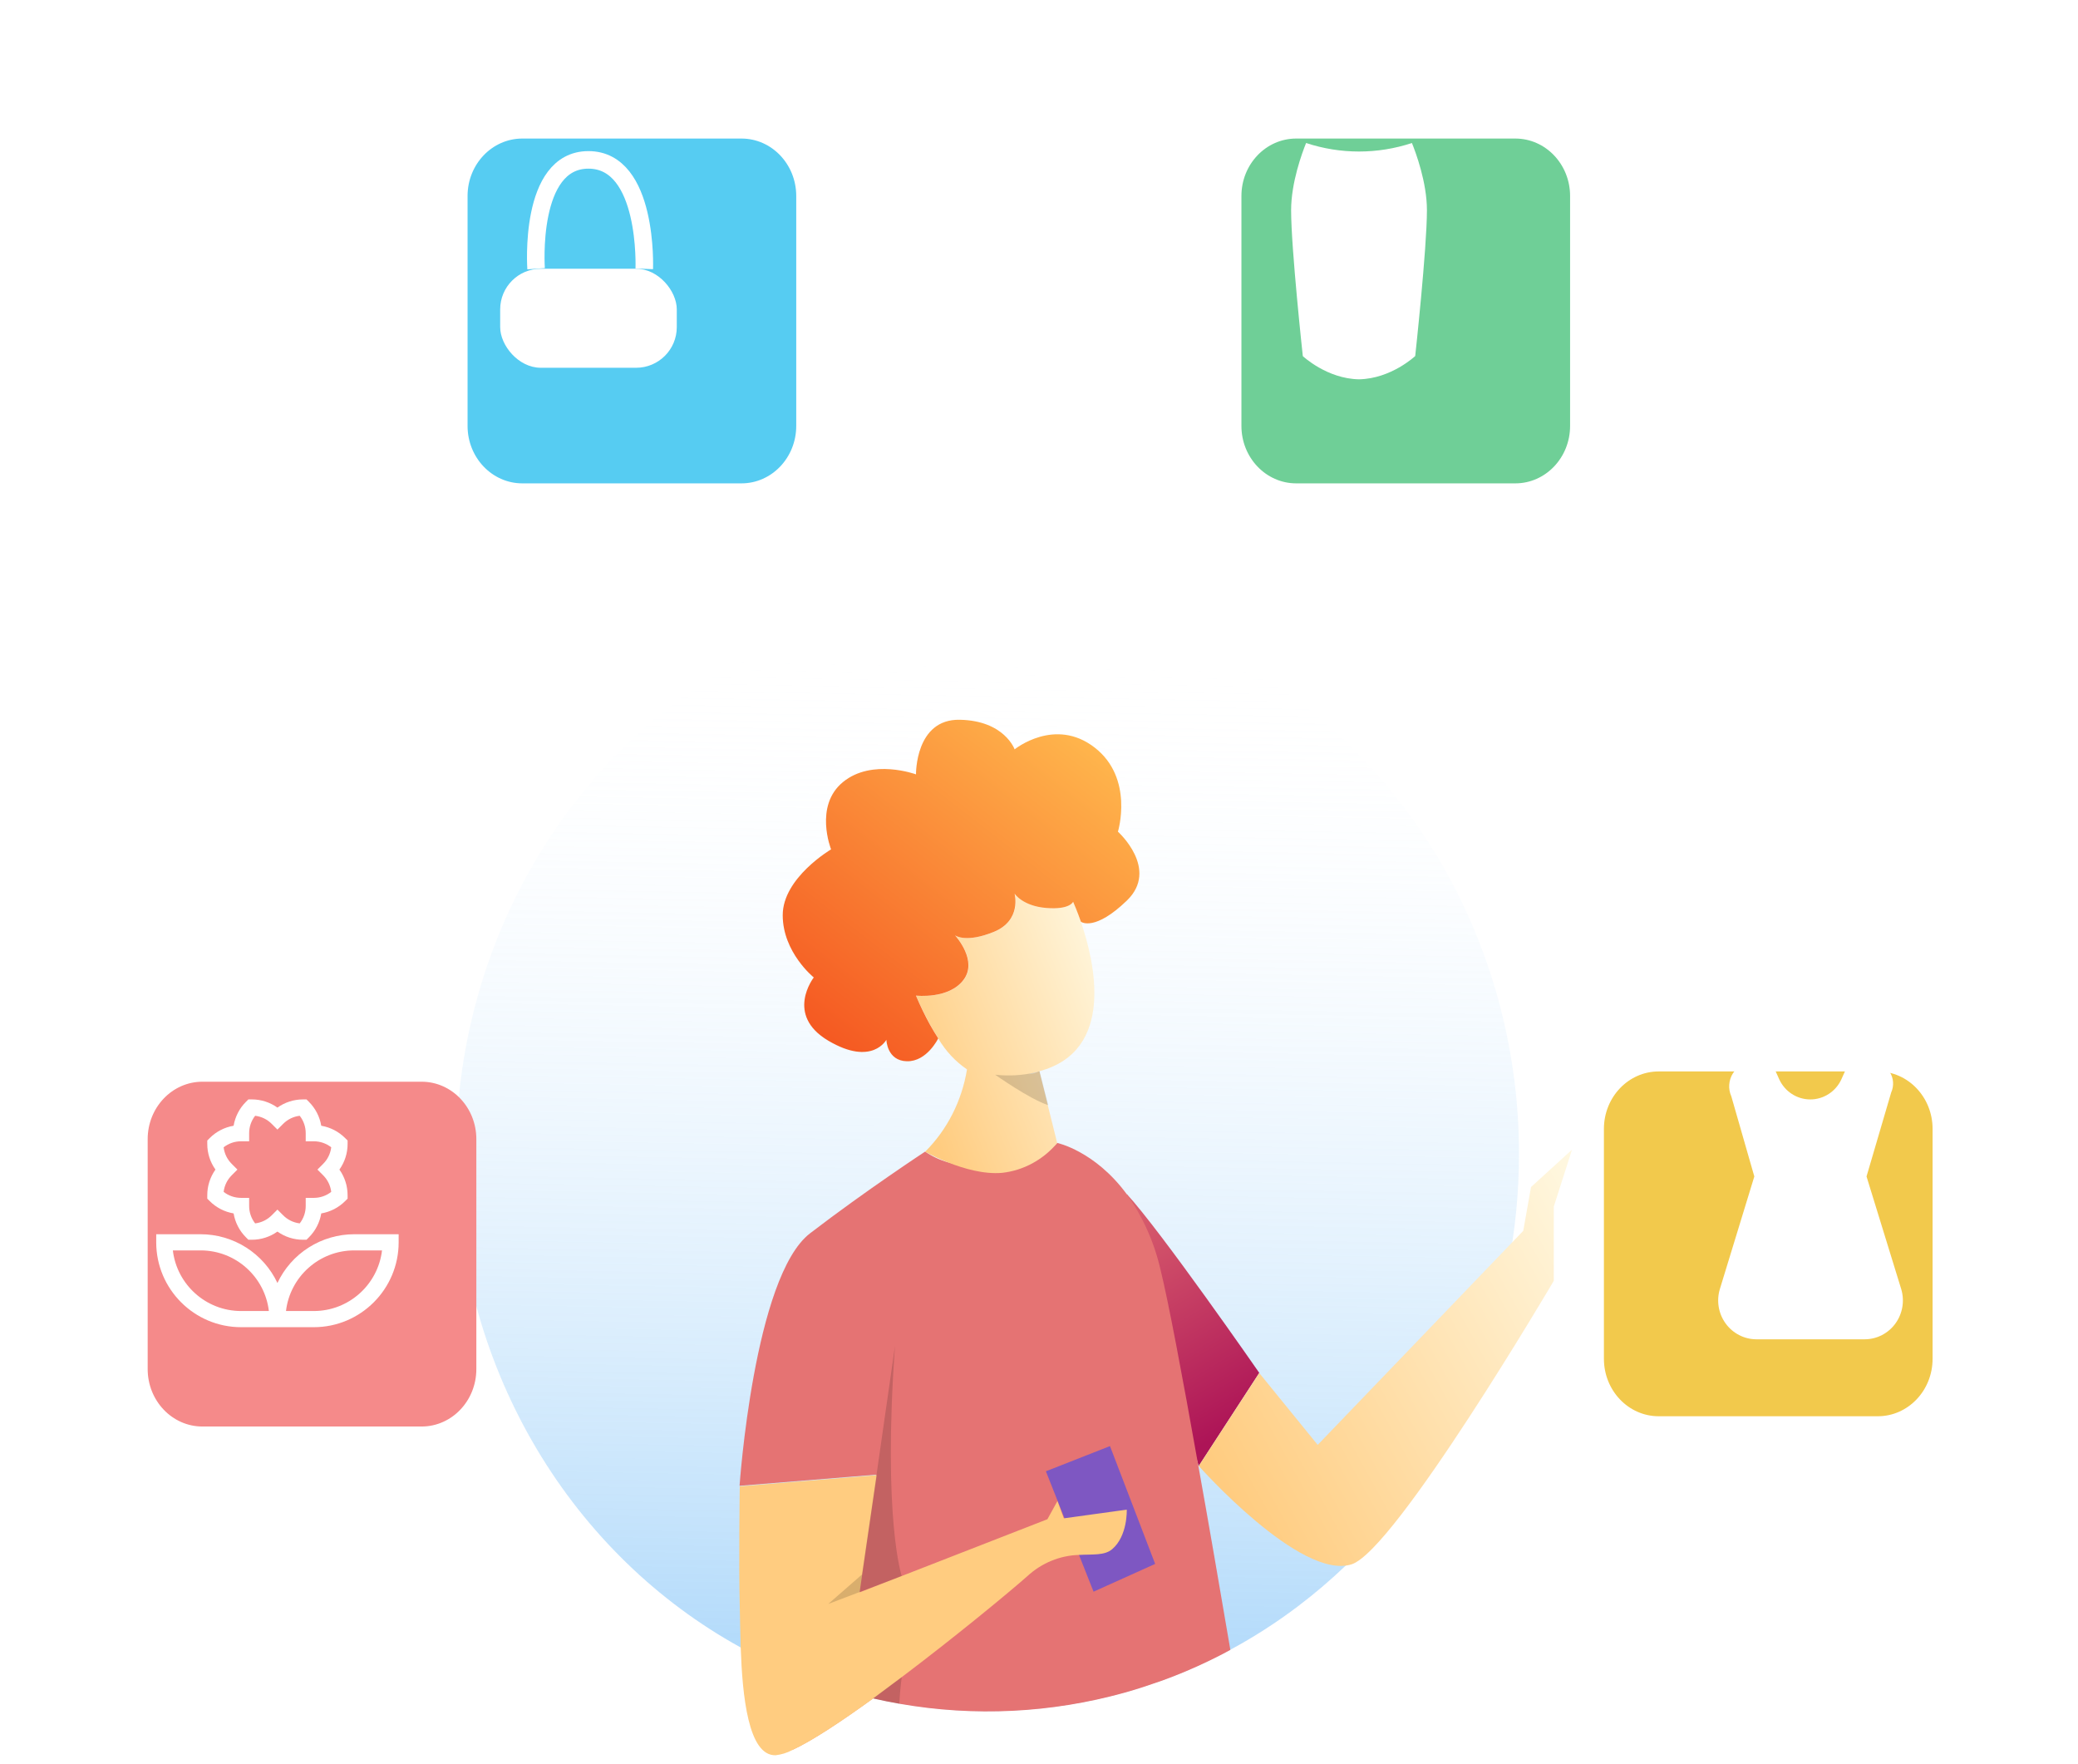 <svg width="225" height="191" viewBox="0 0 225 191" fill="none" xmlns="http://www.w3.org/2000/svg">
<path d="M164.472 124.91C164.479 133.301 162.814 141.601 159.586 149.277C156.357 156.954 151.635 163.838 145.722 169.489C144.077 171.062 142.348 172.536 140.543 173.902C138.226 175.655 135.787 177.224 133.247 178.595H133.22C132.679 178.893 132.129 179.177 131.574 179.451C131.321 179.582 131.073 179.703 130.815 179.824C129.209 180.596 127.561 181.29 125.871 181.905C124.54 182.37 123.173 182.836 121.793 183.217C113.832 185.439 105.51 185.85 97.385 184.423C96.422 184.255 95.472 184.065 94.527 183.846L93.728 183.655C91.317 183.064 88.945 182.308 86.628 181.392C85.282 180.862 83.962 180.28 82.669 179.647C82.168 179.4 81.666 179.149 81.174 178.888C80.836 178.711 80.504 178.529 80.171 178.348C71.141 173.373 63.534 165.971 58.128 156.898C52.723 147.826 49.713 137.409 49.407 126.715C49.101 116.021 51.51 105.434 56.388 96.038C61.265 86.641 68.435 78.774 77.165 73.24C85.894 67.707 95.868 64.707 106.066 64.547C116.264 64.387 126.319 67.073 135.202 72.33C144.085 77.587 151.477 85.226 156.62 94.466C161.763 103.704 164.473 114.211 164.472 124.91Z" fill="url(#paint0_linear_4_1454)"/>
<path d="M122.006 129.277C125.672 133.234 136.349 148.633 136.349 148.633L129.79 158.721L123.892 138.68L122.006 129.277Z" fill="url(#paint1_linear_4_1454)"/>
<path d="M133.22 178.627C132.679 178.925 132.129 179.209 131.574 179.484C131.321 179.614 131.072 179.735 130.815 179.856C129.209 180.629 127.561 181.323 125.871 181.937C124.54 182.403 123.173 182.868 121.793 183.25C113.832 185.471 105.51 185.882 97.385 184.456C96.422 184.288 95.472 184.097 94.527 183.878C91.066 186.383 87.87 188.501 85.753 189.465L85.927 187.914L86.645 181.43L88.31 166.342L94.904 159.652L80.078 160.858C80.078 160.858 81.635 138.187 87.715 133.522C93.795 128.858 100.172 124.677 100.172 124.677C100.933 125.204 101.771 125.595 102.653 125.837C104.761 126.448 106.953 126.683 109.136 126.53C111.737 126.405 114.337 123.867 114.462 123.737C114.462 123.737 118.544 124.589 122.006 129.295C123.732 131.718 124.972 134.483 125.649 137.424C126.501 140.864 128.015 148.899 129.737 158.605C130.864 164.852 132.049 171.779 133.22 178.627Z" fill="url(#paint2_linear_4_1454)"/>
<path d="M136.349 148.652L142.677 156.431L164.933 133.257L165.776 128.513L170.214 124.468L168.239 130.636V138.671C168.239 138.671 151.074 167.86 146.343 169.363C140.809 171.128 129.799 158.712 129.799 158.712L136.349 148.652Z" fill="url(#paint3_linear_4_1454)"/>
<path d="M113.246 159.289L118.407 172.324L125.077 169.317L120.186 156.561L113.246 159.289Z" fill="#7E57C2"/>
<path d="M120.435 167.711C119.605 168.428 118.367 168.26 116.832 168.344C114.769 168.401 112.79 169.214 111.24 170.643C109.176 172.464 103.407 177.226 97.638 181.574C96.591 182.361 95.543 183.138 94.531 183.902C91.07 186.406 87.875 188.524 85.758 189.488C85.201 189.778 84.6 189.962 83.983 190.033C81.018 190.112 80.384 183.594 80.202 178.394C80.144 176.667 80.131 175.089 80.1 173.949C79.975 169.387 80.1 160.914 80.1 160.914L94.926 159.704L93.355 170.476L93.08 172.38V172.394L97.518 170.671L97.656 170.62L113.41 164.48L114.497 162.511L115.19 164.373H115.256L122.002 163.442C122.002 163.442 122.117 166.263 120.435 167.711Z" fill="url(#paint4_linear_4_1454)"/>
<path d="M117.031 99.772C116.645 98.664 116.312 97.91 116.215 97.686V97.63C116.215 97.63 115.873 98.515 113.299 98.301C110.725 98.087 109.873 96.746 109.873 96.746C109.873 96.746 110.681 99.651 107.614 100.894C104.663 102.095 103.5 101.317 103.42 101.262C103.576 101.438 105.883 104.027 104.352 106.08C102.768 108.207 99.204 107.788 99.204 107.788V107.816C99.653 108.882 100.155 109.921 100.709 110.931C101.002 111.461 101.29 111.95 101.596 112.406V112.439C102.382 113.78 103.444 114.92 104.703 115.777C104.149 119.183 102.56 122.311 100.172 124.691C100.975 125.131 101.804 125.518 102.653 125.851C104.308 126.507 106.531 127.159 108.515 126.977C110.814 126.719 112.937 125.571 114.471 123.756L113.454 119.664L112.54 115.977C120.803 113.766 118.531 104.148 117.031 99.772ZM112.079 116.112L112.225 116.075L112.46 116.005C112.118 116.16 111.756 116.264 111.386 116.312C111.577 116.261 111.772 116.205 111.977 116.14L112.079 116.112Z" fill="url(#paint5_linear_4_1454)"/>
<path d="M122.006 97.509C118.598 100.796 117.124 99.87 117.031 99.781V99.772C116.645 98.664 116.312 97.91 116.219 97.686L116.197 97.63C116.197 97.63 115.851 98.515 113.277 98.301C110.703 98.087 109.855 96.746 109.855 96.746C109.855 96.746 110.663 99.651 107.596 100.894C104.641 102.095 103.478 101.317 103.403 101.262C103.558 101.434 105.866 104.022 104.335 106.075C102.75 108.203 99.187 107.788 99.187 107.788V107.811C99.635 108.878 100.137 109.92 100.691 110.93C100.987 111.458 101.283 111.95 101.579 112.406V112.439C101.579 112.439 100.363 114.948 98.193 114.897C96.022 114.846 95.974 112.569 95.974 112.569C95.974 112.569 94.438 115.474 89.694 112.676C84.95 109.878 88.114 105.824 88.114 105.824C88.114 105.824 84.751 103.124 84.751 99.078C84.751 95.033 89.987 91.956 89.987 91.956C89.987 91.956 88.114 87.258 91.274 84.67C94.434 82.082 99.182 83.837 99.182 83.837C99.182 83.837 99.089 77.827 103.926 77.925C108.764 78.022 109.86 81.128 109.86 81.128C109.86 81.128 114.209 77.599 118.513 80.923C122.818 84.247 121.047 90.042 121.047 90.042C121.047 90.042 125.561 94.088 122.006 97.509Z" fill="url(#paint6_linear_4_1454)"/>
<path opacity="0.15" d="M113.49 119.65C111.426 118.965 107.756 116.354 107.756 116.354C109.205 116.514 110.668 116.433 112.092 116.112L112.238 116.075L112.522 115.986H112.562L113.49 119.65Z" fill="black"/>
<path opacity="0.15" d="M96.906 145.729L94.904 159.694L93.333 170.467L89.677 173.655L97.633 170.625C97.633 170.625 95.57 164.443 96.906 145.729Z" fill="black"/>
<path opacity="0.15" d="M94.518 183.878C95.463 184.097 96.413 184.288 97.376 184.456C97.425 183.501 97.514 182.538 97.638 181.574L94.518 183.878Z" fill="black"/>
<g filter="url(#filter0_d_4_1454)">
<path d="M75.285 10H51.556C48.281 10 45.627 12.784 45.627 16.219V41.111C45.627 44.546 48.281 47.331 51.556 47.331H75.285C78.559 47.331 81.214 44.546 81.214 41.111V16.219C81.214 12.784 78.559 10 75.285 10Z" fill="#56CCF2"/>
</g>
<rect x="54.158" y="29.094" width="19.122" height="10.722" rx="4.4" fill="white"/>
<path d="M58.047 29.094C58.047 29.094 57.201 17.31 63.715 17.31C70.229 17.31 69.759 29.105 69.759 29.105" stroke="white" stroke-width="1.9"/>
<g filter="url(#filter1_d_4_1454)">
<path d="M198.326 111H174.597C171.322 111 168.668 113.785 168.668 117.219V142.111C168.668 145.546 171.322 148.33 174.597 148.33H198.326C201.6 148.33 204.255 145.546 204.255 142.111V117.219C204.255 113.785 201.6 111 198.326 111Z" fill="#F2C94C"/>
</g>
<path d="M202.102 127.37L204.774 118.273C205.096 117.558 205.037 116.725 204.617 116.063C204.198 115.401 203.475 115.001 202.7 115H200.21L199.38 116.851C198.772 118.18 197.459 119.03 196.015 119.03C194.571 119.03 193.258 118.18 192.65 116.851L191.82 115H189.807C188.93 115 188.113 115.452 187.639 116.2C187.165 116.948 187.099 117.89 187.463 118.698L189.953 127.37L186.218 139.572C185.838 140.843 186.072 142.221 186.849 143.289C187.626 144.358 188.855 144.992 190.164 145H201.919C203.228 144.991 204.456 144.356 205.232 143.288C206.007 142.219 206.241 140.842 205.861 139.572L202.102 127.37Z" fill="white"/>
<g filter="url(#filter2_d_4_1454)">
<path d="M40.648 112.112H16.919C13.644 112.112 10.99 114.896 10.99 118.331V143.223C10.99 146.658 13.644 149.442 16.919 149.442H40.648C43.922 149.442 46.577 146.658 46.577 143.223V118.331C46.577 114.896 43.922 112.112 40.648 112.112Z" fill="#F58A8A"/>
</g>
<g clip-path="url(#clip0_4_1454)">
<path d="M38.352 133.625C36.609 133.627 34.902 134.124 33.431 135.058C31.959 135.992 30.783 137.325 30.04 138.902C29.297 137.325 28.121 135.992 26.649 135.058C25.177 134.124 23.47 133.627 21.727 133.625H16.915V134.5C16.915 139.566 21.036 143.688 26.102 143.688H33.977C39.043 143.688 43.165 139.566 43.165 134.5V133.625H38.352ZM26.102 141.938C22.297 141.938 19.15 139.065 18.716 135.375H21.727C25.532 135.375 28.679 138.247 29.113 141.938H26.102ZM33.977 141.938H30.966C31.4 138.247 34.547 135.375 38.352 135.375H41.364C40.929 139.065 37.782 141.938 33.977 141.938Z" fill="white"/>
<path d="M25.294 131.37C25.46 132.354 25.929 133.262 26.637 133.965L26.893 134.222H27.256C28.253 134.225 29.227 133.915 30.04 133.336C30.852 133.915 31.826 134.225 32.824 134.222H33.186L33.443 133.966C34.15 133.262 34.62 132.355 34.785 131.371C35.769 131.205 36.677 130.736 37.38 130.028L37.636 129.772V129.409C37.639 128.412 37.33 127.438 36.751 126.625C37.33 125.812 37.639 124.839 37.637 123.841V123.478L37.38 123.222C36.677 122.515 35.769 122.045 34.785 121.88C34.62 120.896 34.15 119.988 33.443 119.285L33.187 119.028H32.824C31.826 119.025 30.853 119.335 30.04 119.914C29.227 119.335 28.253 119.025 27.256 119.028H26.893L26.637 119.284C25.929 119.988 25.46 120.895 25.294 121.879C24.31 122.045 23.403 122.514 22.699 123.222L22.443 123.478V123.841C22.44 124.838 22.75 125.812 23.329 126.625C22.75 127.438 22.44 128.411 22.443 129.409V129.772L22.699 130.028C23.403 130.736 24.31 131.205 25.294 131.37ZM25.09 126.006C24.605 125.524 24.296 124.892 24.215 124.213C24.753 123.79 25.418 123.561 26.102 123.563H26.977V122.688C26.975 122.003 27.204 121.338 27.627 120.8C28.306 120.882 28.939 121.19 29.421 121.675L30.04 122.294L30.658 121.675C31.141 121.19 31.773 120.881 32.452 120.8C32.875 121.338 33.104 122.003 33.102 122.688V123.563H33.977C34.661 123.561 35.326 123.79 35.864 124.212C35.783 124.892 35.475 125.524 34.989 126.006L34.371 126.625L34.99 127.244C35.475 127.726 35.783 128.358 35.865 129.037C35.327 129.461 34.662 129.69 33.977 129.688H33.102V130.563C33.104 131.247 32.875 131.912 32.452 132.45C31.773 132.368 31.141 132.06 30.659 131.575L30.04 130.956L29.421 131.575C28.939 132.06 28.307 132.368 27.627 132.45C27.204 131.912 26.975 131.247 26.977 130.563V129.688H26.102C25.418 129.689 24.753 129.46 24.215 129.038C24.297 128.358 24.605 127.726 25.09 127.244L25.709 126.625L25.09 126.006Z" fill="white"/>
</g>
<g filter="url(#filter3_d_4_1454)">
<path d="M159.076 10H135.347C132.072 10 129.418 12.784 129.418 16.219V41.111C129.418 44.546 132.072 47.331 135.347 47.331H159.076C162.35 47.331 165.005 44.546 165.005 41.111V16.219C165.005 12.784 162.35 10 159.076 10Z" fill="#6FCF97"/>
</g>
<path d="M152.88 15.482C149.148 16.712 145.151 16.712 141.42 15.482C141.005 16.51 139.798 19.741 139.798 22.766C139.798 26.923 141.065 38.554 141.065 38.554C141.065 38.554 143.671 41.01 147.151 41.066C150.629 41.003 153.235 38.547 153.235 38.547C153.235 38.547 154.504 26.909 154.504 22.759C154.504 19.741 153.294 16.51 152.88 15.482Z" fill="white"/>
<defs>
<filter id="filter0_d_4_1454" x="35.627" y="0" width="65.587" height="67.331" filterUnits="userSpaceOnUse" color-interpolation-filters="sRGB">
<feFlood flood-opacity="0" result="BackgroundImageFix"/>
<feColorMatrix in="SourceAlpha" type="matrix" values="0 0 0 0 0 0 0 0 0 0 0 0 0 0 0 0 0 0 127 0" result="hardAlpha"/>
<feOffset dx="5" dy="5"/>
<feGaussianBlur stdDeviation="7.5"/>
<feColorMatrix type="matrix" values="0 0 0 0 0 0 0 0 0 0 0 0 0 0 0 0 0 0 0.15 0"/>
<feBlend mode="normal" in2="BackgroundImageFix" result="effect1_dropShadow_4_1454"/>
<feBlend mode="normal" in="SourceGraphic" in2="effect1_dropShadow_4_1454" result="shape"/>
</filter>
<filter id="filter1_d_4_1454" x="158.668" y="101" width="65.587" height="67.33" filterUnits="userSpaceOnUse" color-interpolation-filters="sRGB">
<feFlood flood-opacity="0" result="BackgroundImageFix"/>
<feColorMatrix in="SourceAlpha" type="matrix" values="0 0 0 0 0 0 0 0 0 0 0 0 0 0 0 0 0 0 127 0" result="hardAlpha"/>
<feOffset dx="5" dy="5"/>
<feGaussianBlur stdDeviation="7.5"/>
<feColorMatrix type="matrix" values="0 0 0 0 0 0 0 0 0 0 0 0 0 0 0 0 0 0 0.15 0"/>
<feBlend mode="normal" in2="BackgroundImageFix" result="effect1_dropShadow_4_1454"/>
<feBlend mode="normal" in="SourceGraphic" in2="effect1_dropShadow_4_1454" result="shape"/>
</filter>
<filter id="filter2_d_4_1454" x="0.99" y="102.112" width="65.587" height="67.33" filterUnits="userSpaceOnUse" color-interpolation-filters="sRGB">
<feFlood flood-opacity="0" result="BackgroundImageFix"/>
<feColorMatrix in="SourceAlpha" type="matrix" values="0 0 0 0 0 0 0 0 0 0 0 0 0 0 0 0 0 0 127 0" result="hardAlpha"/>
<feOffset dx="5" dy="5"/>
<feGaussianBlur stdDeviation="7.5"/>
<feColorMatrix type="matrix" values="0 0 0 0 0 0 0 0 0 0 0 0 0 0 0 0 0 0 0.15 0"/>
<feBlend mode="normal" in2="BackgroundImageFix" result="effect1_dropShadow_4_1454"/>
<feBlend mode="normal" in="SourceGraphic" in2="effect1_dropShadow_4_1454" result="shape"/>
</filter>
<filter id="filter3_d_4_1454" x="119.418" y="0" width="65.587" height="67.33" filterUnits="userSpaceOnUse" color-interpolation-filters="sRGB">
<feFlood flood-opacity="0" result="BackgroundImageFix"/>
<feColorMatrix in="SourceAlpha" type="matrix" values="0 0 0 0 0 0 0 0 0 0 0 0 0 0 0 0 0 0 127 0" result="hardAlpha"/>
<feOffset dx="5" dy="5"/>
<feGaussianBlur stdDeviation="7.5"/>
<feColorMatrix type="matrix" values="0 0 0 0 0 0 0 0 0 0 0 0 0 0 0 0 0 0 0.15 0"/>
<feBlend mode="normal" in2="BackgroundImageFix" result="effect1_dropShadow_4_1454"/>
<feBlend mode="normal" in="SourceGraphic" in2="effect1_dropShadow_4_1454" result="shape"/>
</filter>
<linearGradient id="paint0_linear_4_1454" x1="107.163" y1="71.095" x2="104.997" y2="190.065" gradientUnits="userSpaceOnUse">
<stop stop-color="white" stop-opacity="0"/>
<stop offset="1" stop-color="#64B5F6" stop-opacity="0.6"/>
</linearGradient>
<linearGradient id="paint1_linear_4_1454" x1="117.661" y1="125.278" x2="134.701" y2="153.821" gradientUnits="userSpaceOnUse">
<stop stop-color="#E57373"/>
<stop offset="1" stop-color="#AD1457"/>
</linearGradient>
<linearGradient id="paint2_linear_4_1454" x1="24345.1" y1="36361.3" x2="22508.2" y2="45003.9" gradientUnits="userSpaceOnUse">
<stop stop-color="#E57373"/>
<stop offset="1" stop-color="#AD1457"/>
</linearGradient>
<linearGradient id="paint3_linear_4_1454" x1="176.236" y1="136.036" x2="132.229" y2="160.34" gradientUnits="userSpaceOnUse">
<stop stop-color="#FFF8E1"/>
<stop offset="1" stop-color="#FFCC80"/>
</linearGradient>
<linearGradient id="paint4_linear_4_1454" x1="18732" y1="20394.4" x2="16343.6" y2="18859.2" gradientUnits="userSpaceOnUse">
<stop stop-color="#FFF8E1"/>
<stop offset="1" stop-color="#FFCC80"/>
</linearGradient>
<linearGradient id="paint5_linear_4_1454" x1="121.376" y1="104.513" x2="97.622" y2="113.838" gradientUnits="userSpaceOnUse">
<stop stop-color="#FFF8E1"/>
<stop offset="1" stop-color="#FFCC80"/>
</linearGradient>
<linearGradient id="paint6_linear_4_1454" x1="115.997" y1="77.748" x2="86.844" y2="115.299" gradientUnits="userSpaceOnUse">
<stop stop-color="#FFB74D"/>
<stop offset="1" stop-color="#F4511E"/>
</linearGradient>
<clipPath id="clip0_4_1454">
<rect width="28" height="28" fill="white" transform="translate(16.04 117)"/>
</clipPath>
</defs>
</svg>
